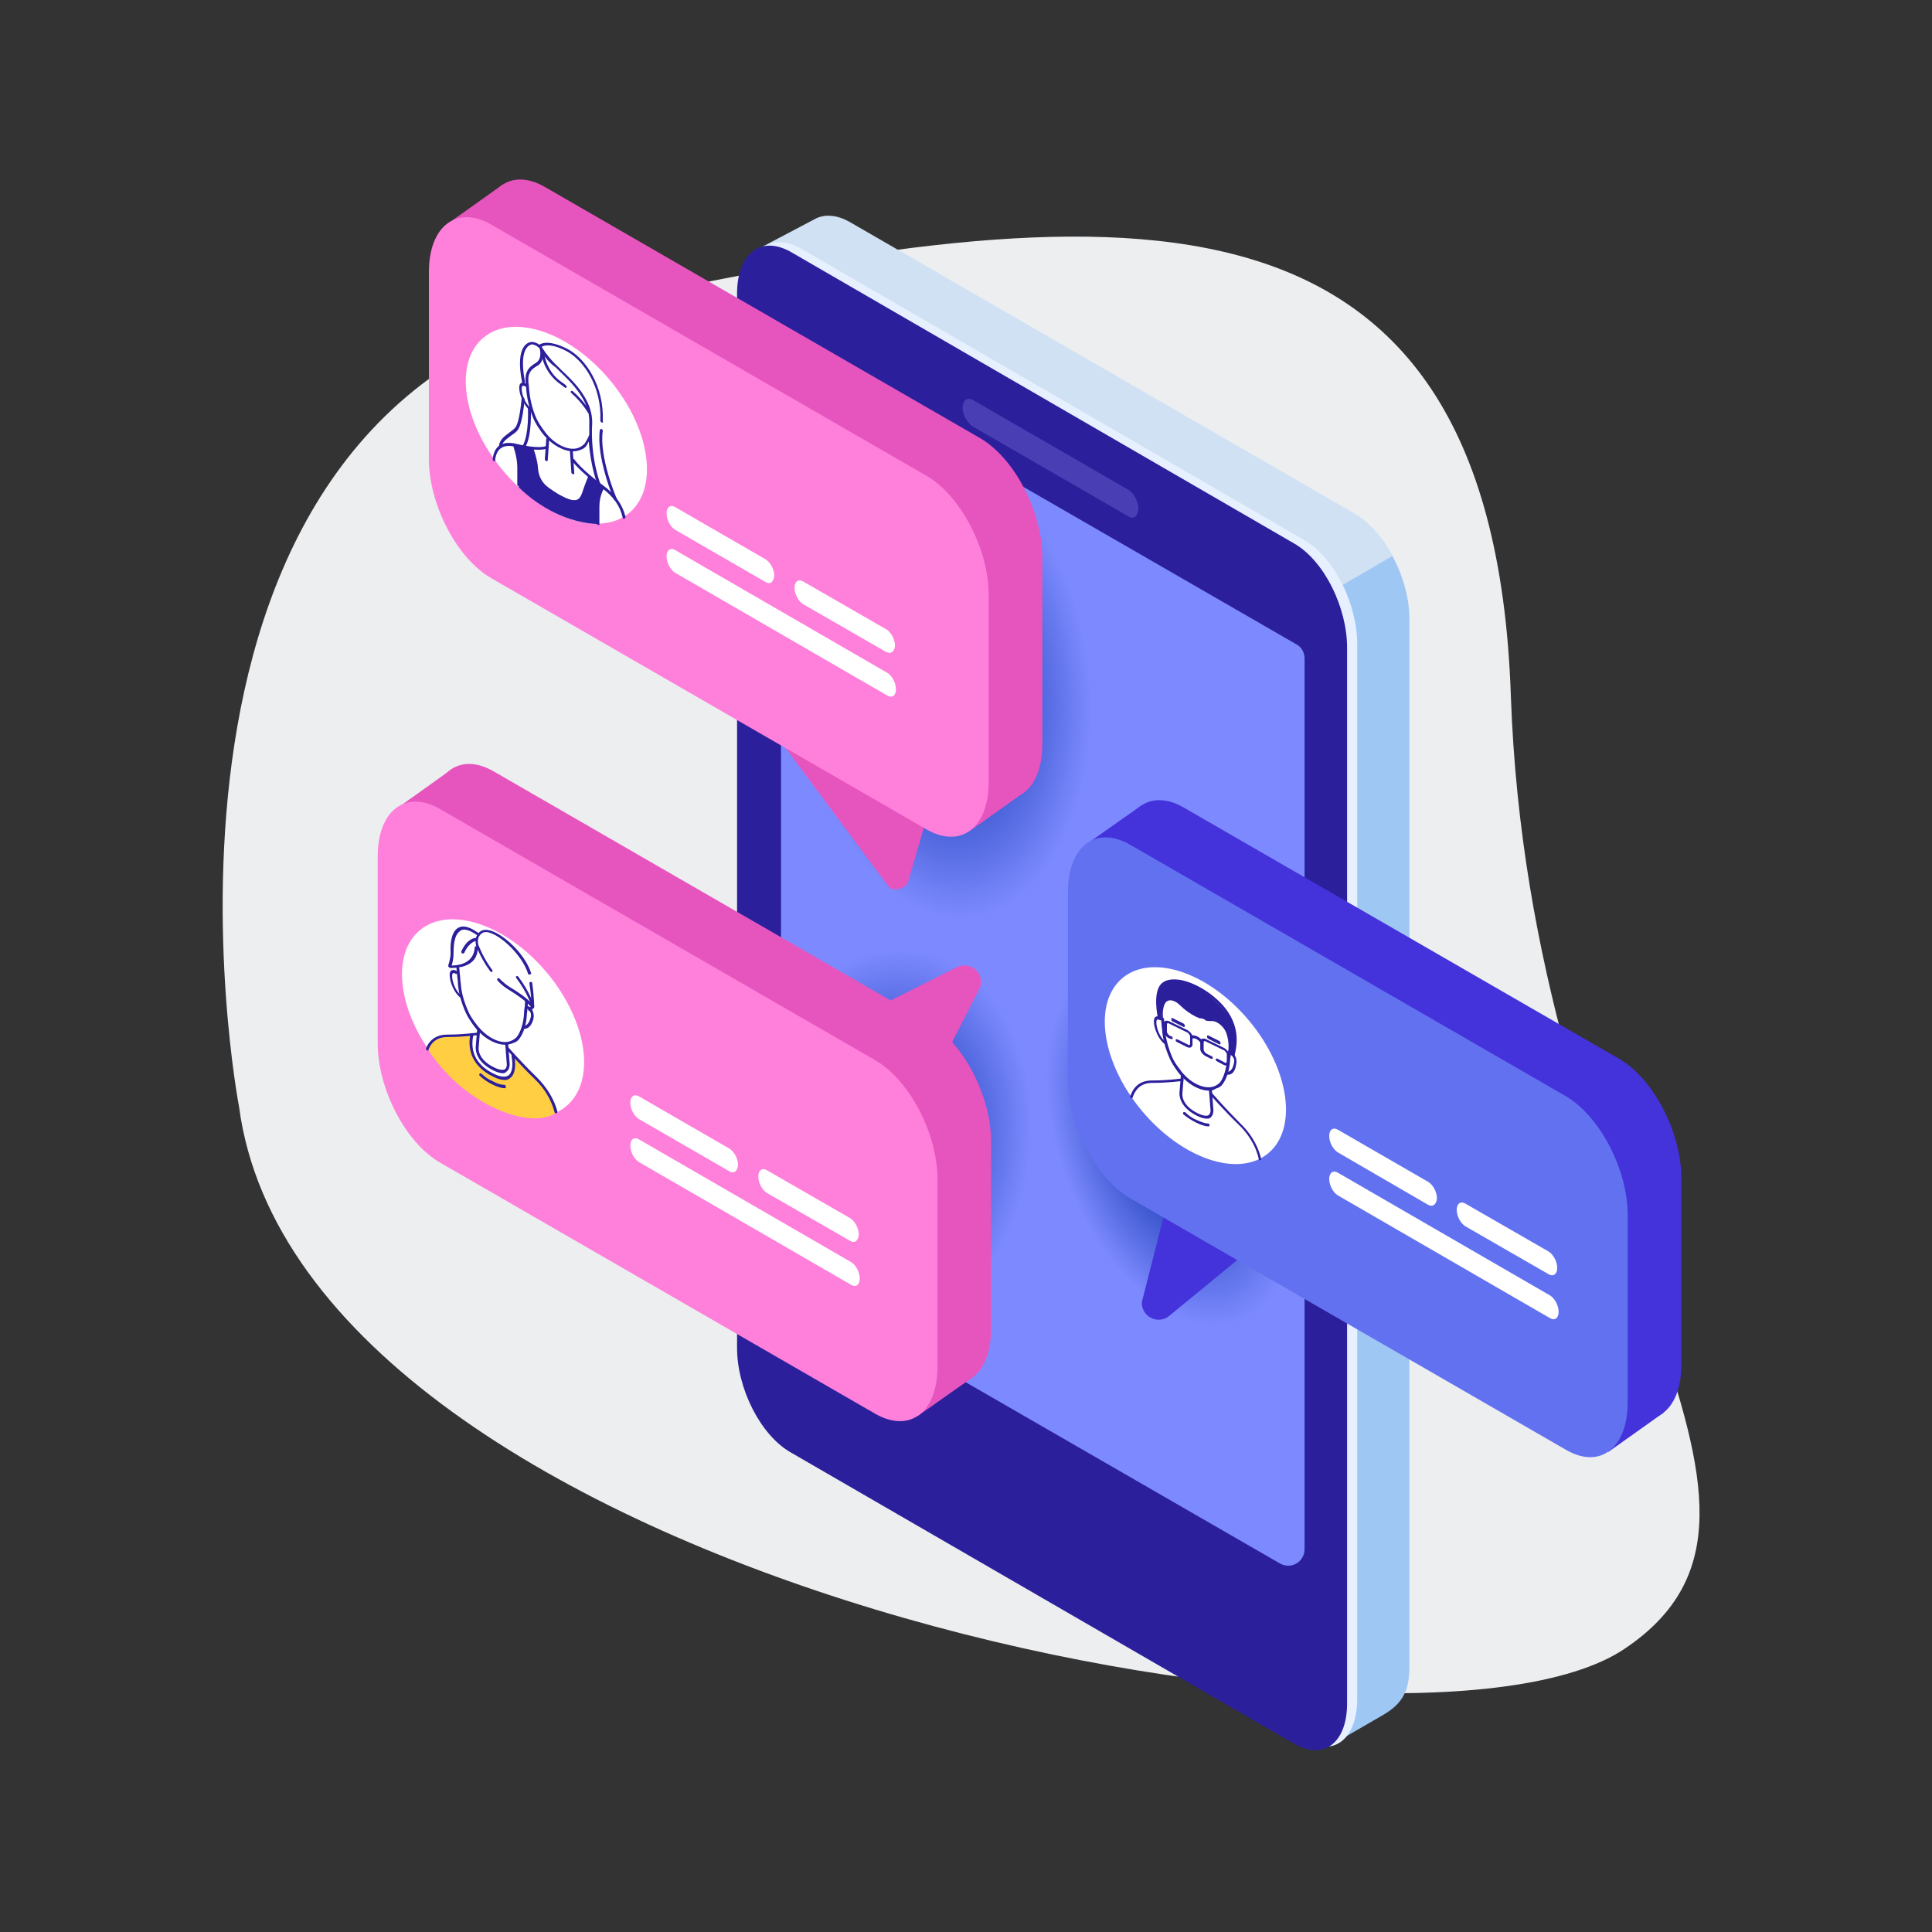 <?xml version="1.0" encoding="UTF-8"?> <!-- Generator: Adobe Illustrator 23.1.0, SVG Export Plug-In . SVG Version: 6.00 Build 0) --> <svg xmlns="http://www.w3.org/2000/svg" xmlns:xlink="http://www.w3.org/1999/xlink" id="Layer_1" x="0px" y="0px" viewBox="0 0 400 400" style="enable-background:new 0 0 400 400;" xml:space="preserve"><rect x="0" y="0" width="400" height="400" fill="#333333" stroke="none"/> <style type="text/css"> .st0{fill:#ECEEF0;} .st1{fill:url(#SVGID_1_);} .st2{fill:#D0E1F4;} .st3{fill:#E6F0FF;} .st4{fill:#2C1F9C;} .st5{fill:#7D8AFF;} .st6{fill:#4A3EB5;} .st7{fill:none;stroke:#FFFFFF;stroke-width:2.657;stroke-miterlimit:10;} .st8{fill:url(#SVGID_2_);} .st9{fill:url(#SVGID_3_);} .st10{fill:url(#SVGID_4_);} .st11{fill:#E655BE;} .st12{fill:#4432DB;} .st13{fill:#FF80DB;} .st14{fill:#FFFFFF;} .st15{fill:#6271F0;} .st16{fill:#FFCE43;} </style> <path class="st0" d="M49.5,229.2c0,0-27.8-144.7,75.6-166.5s183.8-31.5,187.7,81.2c3.9,112.8,67.8,167.9,23.5,197.5 C292,371.1,62.6,327.3,49.5,229.2z"></path> <g> <linearGradient id="SVGID_1_" gradientUnits="userSpaceOnUse" x1="164.744" y1="202.891" x2="291.81" y2="202.891"> <stop offset="0.333" style="stop-color:#D0E1F4"></stop> <stop offset="0.475" style="stop-color:#CBDEF4"></stop> <stop offset="0.649" style="stop-color:#BCD6F4"></stop> <stop offset="0.838" style="stop-color:#A3C9F4"></stop> <stop offset="0.866" style="stop-color:#9FC7F4"></stop> </linearGradient> <path class="st1" d="M276.1,361l-100-66.3c-6.3-3.6-11.3-13.3-11.3-21.6l0-218.3c0-8.3,5.1-12.2,11.3-8.6l104.4,60.3 c6.3,3.6,11.3,13.3,11.3,21.6l0,217.2c0,5.5-2.1,7.8-5.5,9.8L276.1,361z"></path> <path class="st2" d="M218.2,155.9c0,0-53.5,125.2-53.5,116.9l-8.8-220.7l13.1-6.9c1.9-0.9,4.4-0.7,7,0.8l104.4,60.3 c3.1,1.8,5.8,5,7.9,8.8L218.2,155.9z"></path> <path class="st3" d="M270,360.3L165.8,300c-6.3-3.6-11.1-13.3-11.1-21.6V60.1c0-8.3,4.9-12.2,11.2-8.6L270,111.8 c6.3,3.6,11,13.3,11,21.6v218.3C281,360,276.2,363.9,270,360.3z"></path> <path class="st4" d="M267.9,361l-104.2-60.3c-6.3-3.6-11.1-13.3-11.1-21.6V60.8c0-8.3,4.9-12.2,11.2-8.6l104.1,60.3 c6.3,3.6,11,13.3,11,21.6v218.3C279,360.8,274.1,364.6,267.9,361z"></path> <path class="st5" d="M265,323.7l-101.6-58.6c-1.1-0.6-1.7-1.7-1.7-3V77.8c0-2.6,2.8-4.3,5.1-3l101.6,58.6c1.1,0.6,1.7,1.7,1.7,3 v184.3C270.1,323.4,267.3,325,265,323.7z"></path> <path class="st6" d="M233.6,106.9l-32.2-18.6c-1.1-0.7-2.1-2.4-2.1-3.9l0,0c0-1.5,0.9-2.2,2.1-1.6l32.2,18.6 c1.1,0.7,2.1,2.4,2.1,3.9l0,0C235.6,106.9,234.7,107.6,233.6,106.9z"></path> <g> <path class="st7" d="M254.5,272.7"></path> </g> </g> <radialGradient id="SVGID_2_" cx="219.085" cy="-148.109" r="51.096" gradientTransform="matrix(0.615 0 5.350000e-02 0.986 69.432 288.969)" gradientUnits="userSpaceOnUse"> <stop offset="0" style="stop-color:#0028A1"></stop> <stop offset="0.232" style="stop-color:#2041B9"></stop> <stop offset="0.941" style="stop-color:#7D8AFF"></stop> </radialGradient> <path class="st8" d="M227.7,142.9c1.5,27.8-11.3,50.4-28.7,50.4c-17.4,0-32.7-22.6-34.2-50.4c-1.5-27.8,11.3-50.4,28.7-50.4 S226.2,115,227.7,142.9z"></path> <radialGradient id="SVGID_3_" cx="193.389" cy="77.795" r="51.09" gradientTransform="matrix(0.537 0.215 4.670000e-02 0.765 134.989 135.204)" gradientUnits="userSpaceOnUse"> <stop offset="0" style="stop-color:#0028A1"></stop> <stop offset="0.232" style="stop-color:#2041B9"></stop> <stop offset="0.941" style="stop-color:#7D8AFF"></stop> </radialGradient> <path class="st9" d="M270,247.3c1.3,21.6-9.9,34.2-25.1,28.1c-15.2-6.1-28.5-28.5-29.8-50.1c-1.3-21.6,9.9-34.2,25.1-28.1 C255.3,203.3,268.7,225.7,270,247.3z"></path> <radialGradient id="SVGID_4_" cx="171.754" cy="-74.896" r="51.094" gradientTransform="matrix(0.615 0 -5.040000e-02 0.827 74.596 298.206)" gradientUnits="userSpaceOnUse"> <stop offset="0" style="stop-color:#0028A1"></stop> <stop offset="0.232" style="stop-color:#2041B9"></stop> <stop offset="0.941" style="stop-color:#7D8AFF"></stop> </radialGradient> <path class="st10" d="M215.5,236.3c-1.4,23.3-16.6,42.3-34,42.3c-17.4,0-30.3-18.9-28.9-42.3s16.6-42.3,34-42.3 S216.9,212.9,215.5,236.3z"></path> <path class="st11" d="M158.5,149.3l25.5,34.3c0.8,1.1,3.6,0.4,4-1l5.9-20.3L158.5,149.3z"></path> <path class="st11" d="M178.7,210l19.5-9.8c2.7-1.2,5.6,1.2,4.8,4l-12.1,23.8l-3.1-2.7l-5.7-8.7L178.7,210z"></path> <path class="st12" d="M258.8,258.7l-16.8,13.8c-2.3,1.8-5.7,0.1-5.6-2.9l6.6-25.9l3.6,1.9l7.5,7.3L258.8,258.7z"></path> <g> <path class="st11" d="M202.9,163.8l-90.1-52c-7.1-4.1-12.9-15.2-12.9-24.7V48.5c0-9.5,5.8-13.9,12.9-9.8l90.1,52 c7.1,4.1,12.9,15.2,12.9,24.7v38.7C215.8,163.6,210,168,202.9,163.8z"></path> <polygon class="st11" points="93.7,45.6 104.1,38.2 212.1,164 200.7,172.1 "></polygon> <path class="st13" d="M191.8,171.7l-90.1-52c-7.1-4.1-12.9-15.2-12.9-24.7V56.3c0-9.5,5.8-13.9,12.9-9.8l90.1,52 c7.1,4.1,12.9,15.2,12.9,24.7v38.7C204.7,171.4,198.9,175.8,191.8,171.7z"></path> </g> <g> <g> <ellipse transform="matrix(0.769 -0.639 0.639 0.769 -29.699 93.909)" class="st14" cx="115.2" cy="88.1" rx="14.5" ry="23.6"></ellipse> </g> <g> <path class="st4" d="M106.5,92.1c0,0,1.4,4.1,0.9,8.8c4.2,4.1,10.2,7.4,16.4,7.6c0,0-0.1-6.4,1-7l0-0.7l-2.7-2.2l-1.5,4.1 c0,0-1,2.1-4.7-0.2c-3.7-2.3-4.3-3.1-4.5-4.6c-0.2-1.5-1.2-5.3-1.2-5.3L106.5,92.1z"></path> </g> <g> <path class="st4" d="M118.7,98.2C118.7,98.2,118.6,98.2,118.7,98.2c-0.2,0-0.3-0.2-0.4-0.3l-0.3-4.5c0-0.2,0.1-0.3,0.3-0.2 c0.2,0,0.3,0.2,0.3,0.3l0.3,4.5C118.9,98.1,118.8,98.2,118.7,98.2z"></path> </g> <g> <path class="st4" d="M113.2,95.5C113.2,95.5,113.2,95.5,113.2,95.5c-0.2-0.1-0.4-0.2-0.4-0.4l0.3-4.2c0-0.2,0.2-0.2,0.3-0.2 c0.2,0,0.3,0.2,0.3,0.4l-0.3,4.2C113.4,95.4,113.3,95.5,113.2,95.5z"></path> </g> <g> <path class="st4" d="M109.9,85c-0.1,0-0.1,0-0.2-0.1c-0.1,0-1.5-1.1-2.1-3.7c-0.2-1-0.1-1.7,0.3-1.9c0.4-0.2,0.9,0,1.1,0.2 c0.1,0.1,0.2,0.3,0.1,0.4c-0.1,0.1-0.2,0.2-0.4,0.1c-0.1-0.1-0.4-0.2-0.5-0.1c-0.1,0-0.3,0.3-0.1,1.4c0.5,2.3,1.8,3.2,1.8,3.2 c0.1,0.1,0.2,0.3,0.1,0.4C110.1,84.9,110,85,109.9,85z"></path> </g> <g> <path class="st4" d="M129.2,107.4c-0.2,0-0.3-0.1-0.3-0.3c-0.5-2.3-1.9-4.3-4.2-6c-4.8-3.6-6.2-5.6-6.3-5.7 c-0.1-0.1-0.1-0.3,0.1-0.4c0.1-0.1,0.3,0,0.4,0.1l0,0c0,0,1.4,2.1,6.1,5.5c2.4,1.8,3.9,3.9,4.5,6.4 C129.5,107.2,129.4,107.4,129.2,107.4C129.2,107.4,129.2,107.4,129.2,107.4z"></path> </g> <g> <path class="st4" d="M102.4,95.5C102.4,95.5,102.4,95.5,102.4,95.5c-0.3-0.1-0.4-0.2-0.4-0.4c0.3-2.8,2-3.9,4.9-3.2 c4.6,1.1,6,0.5,6,0.5c0.1-0.1,0.3,0,0.4,0.1c0.1,0.1,0.1,0.3-0.1,0.4c-0.1,0-1.5,0.7-6.4-0.4c-2.6-0.6-4,0.3-4.3,2.8 C102.7,95.4,102.6,95.5,102.4,95.5z"></path> </g> <g> <path class="st4" d="M107.5,100.7C107.5,100.7,107.5,100.7,107.5,100.7c-0.2,0-0.4-0.2-0.4-0.3l0-3.7c0-2.1-0.9-4.5-0.9-4.6 c-0.1-0.2,0-0.3,0.2-0.3c0.2,0,0.3,0.1,0.4,0.2c0,0.1,1,2.5,1,4.8l0,3.7C107.8,100.6,107.7,100.7,107.5,100.7z"></path> </g> <g> <path class="st4" d="M123.9,108.7C123.9,108.7,123.9,108.7,123.9,108.7c-0.2,0-0.4-0.2-0.4-0.3l0-3.7c0-2.3,1-3.8,1-3.9 c0.1-0.1,0.3-0.1,0.4,0c0.1,0.1,0.2,0.3,0.1,0.4c0,0-0.9,1.5-0.9,3.6l0,3.7C124.2,108.6,124.1,108.7,123.9,108.7z"></path> </g> <g> <path class="st4" d="M119.1,104.1c-1,0-2.2-0.6-3.5-1.2c-3-1.5-4.5-3.4-4.8-5.9c-0.2-1.9-1-4.2-1-4.2c-0.1-0.2,0-0.3,0.2-0.3 c0.2,0,0.3,0.1,0.4,0.2c0,0.1,0.9,2.4,1,4.4c0.2,2.2,1.6,4,4.3,5.3c1.8,0.9,2.9,1.4,3.7,1.1c0.5-0.2,0.8-0.6,1.1-1.4 c0.7-2.1,1.3-3.5,1.3-3.5c0.1-0.1,0.2-0.2,0.4-0.1c0.2,0.1,0.2,0.3,0.2,0.4c0,0-0.5,1.3-1.3,3.5c-0.3,0.9-0.8,1.5-1.4,1.7 C119.5,104.1,119.3,104.1,119.1,104.1z"></path> </g> <g> <path class="st4" d="M124,100.5c-0.1,0-0.3-0.1-0.3-0.2c0,0-1.4-3.5-1.8-8.9c-0.2,0.4-0.4,0.7-0.5,0.9c-0.3,0.4-0.7,0.7-1.4,0.9 c-2.3,0.9-5.8-0.8-8-3.9c-0.7-1-1.2-1.8-1.5-2.5c-0.9-2-1.5-4.6-1.6-7c-0.4-2.7,0.4-3.7,2.1-4.7c1.4-0.9,0.7-3.1,0.7-3.1 c-0.1-0.1,0-0.3,0.1-0.3c0.1,0,0.3,0,0.4,0.2c0,0,1.1,1.9,3.2,3.9c0.2,0.2,0.5,0.4,0.7,0.7c2.5,2.3,6.7,6.3,6.5,11.2 c-0.4,7.3,1.7,12.4,1.7,12.5C124.3,100.3,124.2,100.5,124,100.5C124,100.5,124,100.5,124,100.5z M112.4,73.3 c0,0.8-0.1,1.8-1.1,2.4c-1.6,0.9-2.2,1.8-1.8,4.2c0,0,0,0,0,0c0.1,2.3,0.7,4.9,1.6,6.8c0.3,0.6,0.8,1.5,1.5,2.4 c2,2.9,5.2,4.4,7.2,3.6c0.5-0.2,0.9-0.5,1.2-0.8c0.3-0.4,0.8-1.3,1-1.9c0-0.8,0-1.6,0-2.5c0.2-4.6-3.8-8.4-6.2-10.7 c-0.3-0.3-0.5-0.5-0.7-0.7C113.7,75.1,112.9,74,112.4,73.3z"></path> </g> <g> <path class="st4" d="M127.4,103.6c-0.1,0-0.3-0.1-0.3-0.2c-0.2-0.4-3.7-8.9-2.9-14.4c0-0.1,0.2-0.2,0.3-0.2 c0.2,0.1,0.3,0.2,0.3,0.4c-0.8,5.3,2.8,14,2.9,14C127.7,103.4,127.6,103.6,127.4,103.6C127.4,103.6,127.4,103.6,127.4,103.6z"></path> </g> <g> <path class="st4" d="M124.7,87.5C124.7,87.5,124.7,87.5,124.7,87.5c-0.2,0-0.4-0.2-0.4-0.4c0.3-6.9-3.3-12.4-7-14.4 c-4-2.1-5.3-0.8-5.3-0.8c-0.1,0.1-0.3,0.1-0.4,0c-0.1-0.1-0.2-0.3-0.1-0.4c0.1-0.1,1.5-1.5,5.9,0.7c3.9,2,7.7,7.8,7.4,15 C124.9,87.4,124.8,87.5,124.7,87.5z"></path> </g> <g> <path class="st4" d="M108.4,79.5L108.4,79.5c-0.2,0-0.3-0.1-0.3-0.3c-1.6-8.1,1.6-8.4,2-8.4c1.1,0,2,0.9,2,1 c0.1,0.1,0.1,0.3,0,0.4c-0.1,0.1-0.3,0.1-0.4-0.1l0,0c0,0-0.7-0.7-1.5-0.8h0c-0.1,0-3,0.1-1.5,7.8 C108.6,79.3,108.5,79.5,108.4,79.5z"></path> </g> <g> <path class="st4" d="M108.5,92.8c-0.1,0-0.1,0-0.2-0.1c-0.1-0.1-0.2-0.3-0.1-0.4c1.4-2.4,1.1-7.8,1.1-7.8c0-0.2,0.1-0.3,0.3-0.2 c0.2,0,0.3,0.2,0.3,0.3c0,0.2,0.3,5.6-1.2,8.1C108.7,92.8,108.6,92.8,108.5,92.8z"></path> </g> <g> <path class="st4" d="M122,85.6c-0.1,0-0.2-0.1-0.3-0.2c0,0-1.2-2.1-3.4-4c-0.1-0.1-0.2-0.3-0.1-0.4c0.1-0.1,0.3-0.1,0.4,0 c2.3,2,3.6,4.2,3.6,4.2C122.3,85.3,122.2,85.5,122,85.6C122.1,85.6,122,85.6,122,85.6z"></path> </g> <g> <path class="st4" d="M117.1,80.3c-0.1,0-0.1,0-0.2-0.1c-0.3-0.2-0.5-0.4-0.8-0.6c-3.9-2.7-4.1-6.9-4.1-7c0-0.2,0.1-0.3,0.3-0.2 c0.2,0,0.3,0.2,0.3,0.3c0,0,0.2,4.1,3.8,6.5c0.3,0.2,0.6,0.4,0.8,0.6c0.1,0.1,0.2,0.3,0.1,0.4C117.2,80.3,117.2,80.3,117.1,80.3z"></path> </g> <g> <path class="st4" d="M103.7,92.8C103.7,92.8,103.6,92.8,103.7,92.8c-0.2,0-0.4-0.2-0.4-0.4c0.1-1.4,1.2-2.1,2.1-2.8 c0.5-0.4,1-0.7,1.3-1.1c0.9-1.1,1.3-6,1.3-6c0-0.2,0.2-0.2,0.3-0.2c0.2,0,0.3,0.2,0.3,0.4c0,0.2-0.4,5-1.4,6.3 c-0.3,0.5-0.9,0.8-1.4,1.2c-0.9,0.7-1.9,1.3-2,2.5C103.9,92.7,103.8,92.8,103.7,92.8z"></path> </g> <g> <path class="st4" d="M118.9,105.3C118.9,105.3,118.9,105.3,118.9,105.3c-3.8-0.7-6.1-2.9-6.2-3c-0.1-0.1-0.1-0.3,0-0.4 c0.1-0.1,0.3-0.1,0.4,0c0,0,2.2,2.1,5.7,2.8c0.2,0,0.3,0.2,0.3,0.3C119.2,105.2,119.1,105.3,118.9,105.3z"></path> </g> </g> <g> <path class="st12" d="M335.2,292.3l-90.1-52c-7.1-4.1-12.9-15.2-12.9-24.7V177c0-9.5,5.8-13.9,12.9-9.8l90.1,52 c7.1,4.1,12.9,15.2,12.9,24.7v38.7C348.1,292.1,342.3,296.4,335.2,292.3z"></path> <polygon class="st12" points="225.9,174.1 236.4,166.7 344.4,292.5 333,300.6 "></polygon> <path class="st15" d="M324.1,300.1l-90.1-52c-7.1-4.1-12.9-15.2-12.9-24.7v-38.7c0-9.5,5.8-13.9,12.9-9.8l90.1,52 c7.1,4.1,12.9,15.2,12.9,24.7v38.7C337,299.9,331.2,304.3,324.1,300.1z"></path> </g> <g> <g> <ellipse transform="matrix(0.769 -0.639 0.639 0.769 -83.863 209.063)" class="st14" cx="247.5" cy="220.7" rx="14.5" ry="23.6"></ellipse> </g> <g> <path class="st4" d="M240.4,210.9l-0.6-0.3c0,0-0.2-1.6-0.2-1.7c0-0.1-1-7.1,5.2-5.5s9.7,7.2,9.7,7.2s2.4,3.7,0.7,7.8l-0.8-0.6 c0,0,0.8-4.7-2.5-6.5l-2.3-0.2c0,0-2.6-0.5-5.5-3.2C241.4,205,240.3,208.1,240.4,210.9z"></path> </g> <g> <path class="st4" d="M250.3,225.8c-2.2,0-4.8-1.6-6.6-4.1c-0.7-1-1.2-1.8-1.5-2.5c-0.9-2-1.5-4.1-1.6-6.1c0-0.1-0.1-0.5-0.1-0.9 c-0.1-0.8-0.1-1.2-0.1-1.3c0-0.2,0.1-0.3,0.3-0.2c0.2,0,0.3,0.2,0.3,0.3c0,0.1,0.1,0.8,0.1,1.2c0.1,0.5,0.1,0.9,0.1,0.9 c0.1,1.8,0.7,3.9,1.5,5.8c0.3,0.7,0.8,1.5,1.5,2.4c2,2.9,5.2,4.4,7.2,3.6c0.5-0.2,0.9-0.5,1.2-0.8c0.8-1.1,1.3-2.8,1.5-5 c0-0.1,0-0.2,0.1-0.7c0.1-0.3,0.1-0.7,0.1-0.8c0-0.2,0.2-0.2,0.3-0.2c0.2,0,0.3,0.2,0.3,0.3c0,0.1,0,0.2-0.1,0.8 c0,0.3-0.1,0.6-0.1,0.7c-0.1,2.3-0.7,4.1-1.6,5.3c-0.3,0.4-0.7,0.7-1.4,0.9C251.3,225.7,250.8,225.8,250.3,225.8z"></path> </g> <g> <path class="st4" d="M254.3,222.5c-0.1,0-0.2,0-0.3,0c-0.2,0-0.3-0.2-0.3-0.4c0-0.2,0.2-0.2,0.3-0.2c0,0,1,0.2,1.4-1.5 c0.2-0.6,0.2-1.1-0.1-1.5c-0.2-0.4-0.6-0.5-0.7-0.6c-0.2-0.1-0.3-0.2-0.2-0.4c0-0.1,0.2-0.2,0.3-0.2c0,0,0.7,0.2,1,0.9 c0.3,0.5,0.4,1.2,0.2,2C255.6,222.3,254.7,222.5,254.3,222.5z"></path> </g> <g> <path class="st4" d="M241.3,216.2c-0.1,0-0.1,0-0.2-0.1c-0.1,0-1.5-1.1-2.1-3.7c-0.2-1-0.1-1.7,0.3-1.9c0.4-0.2,0.9,0,1.1,0.2 c0.1,0.1,0.2,0.3,0.1,0.4c-0.1,0.1-0.2,0.2-0.4,0.1l0,0c-0.1-0.1-0.4-0.2-0.5-0.1c-0.1,0-0.3,0.3-0.1,1.4c0.5,2.3,1.8,3.2,1.8,3.2 c0.1,0.1,0.2,0.3,0.1,0.4C241.4,216.2,241.4,216.2,241.3,216.2z"></path> </g> <g> <path class="st4" d="M249.8,231.6c-0.5,0-1.2-0.2-2-0.6c-4-2-3.6-4.8-3.6-4.8l0.3-3.7c0-0.2,0.2-0.3,0.3-0.2 c0.2,0,0.3,0.2,0.3,0.4l-0.3,3.7c0,0.1-0.3,2.4,3.2,4.1c1,0.5,1.8,0.6,2.2,0.4c0.6-0.4,0.4-1.4,0.4-1.4l-0.3-3.9 c0-0.2,0.1-0.3,0.3-0.3c0.2,0,0.3,0.2,0.3,0.3l0.3,3.9c0,0,0.2,1.3-0.6,1.9C250.4,231.6,250.2,231.6,249.8,231.6z"></path> </g> <g> <path class="st4" d="M245,212.6l-2.2-1.1c-0.2-0.1-0.3-0.3-0.3-0.5l0,0c0-0.2,0.1-0.3,0.3-0.2l2.2,1.1c0.2,0.1,0.3,0.3,0.3,0.5 l0,0C245.3,212.6,245.2,212.7,245,212.6z"></path> </g> <g> <path class="st4" d="M252.4,216.2l-2.2-1.1c-0.2-0.1-0.3-0.3-0.3-0.5l0,0c0-0.2,0.1-0.3,0.3-0.2l2.2,1.1c0.2,0.1,0.3,0.3,0.3,0.5 l0,0C252.7,216.2,252.6,216.3,252.4,216.2z"></path> </g> <g> <path class="st4" d="M260.9,240.2c-0.2,0-0.3-0.1-0.3-0.3c-0.4-1.8-1.5-4.5-4.1-7c-3.1-3-5.8-6.1-5.8-6.1c-0.1-0.1-0.1-0.3,0-0.4 c0.1-0.1,0.3-0.1,0.4,0.1c0,0,2.7,3.1,5.7,6.1c2.8,2.7,3.9,5.5,4.3,7.4C261.1,240.1,261,240.2,260.9,240.2 C260.9,240.2,260.9,240.2,260.9,240.2z"></path> </g> <g> <path class="st4" d="M234.3,227.4c0,0-0.1,0-0.1,0c-0.2-0.1-0.2-0.2-0.2-0.4c0.5-1.5,1.6-3.3,4.5-3.3c0.1,0,0.1,0,0.2,0 c3,0,5.9-0.4,5.9-0.4c0.2,0,0.3,0.1,0.4,0.2c0.1,0.2,0,0.3-0.2,0.3c0,0-3,0.4-6,0.4c-0.1,0-0.1,0-0.2,0c-2.1,0-3.4,1-4.1,3 C234.5,227.3,234.4,227.4,234.3,227.4z"></path> </g> <g> <path class="st4" d="M250.2,233.2C250.2,233.2,250.2,233.2,250.2,233.2c-0.7,0-1.6-0.3-2.6-0.8c-1-0.5-1.9-1.1-2.6-1.7 c-0.1-0.1-0.1-0.3,0-0.4c0.1-0.1,0.3-0.1,0.4,0c0.6,0.6,1.4,1.2,2.4,1.6c0.9,0.4,1.7,0.7,2.3,0.7c0.2,0,0.3,0.1,0.3,0.3 C250.5,233.1,250.4,233.2,250.2,233.2z"></path> </g> <g> <path class="st4" d="M246.3,216.9c-0.2,0-0.3,0-0.5-0.1l-2.2-1.1c-0.2-0.1-0.2-0.3-0.2-0.4c0-0.1,0.2-0.2,0.4-0.1l2.2,1.1 c0.1,0.1,0.2,0.1,0.3,0c0.1,0,0.1-0.1,0.1-0.2l0-1.5c0-0.3-0.3-0.6-0.5-0.8l-3.9-1.9c-0.1-0.1-0.2-0.1-0.3,0 c-0.1,0-0.1,0.1-0.1,0.2l0,1.5c0,0.3,0.3,0.6,0.5,0.8l0.5,0.2c0.2,0.1,0.2,0.3,0.2,0.4c0,0.1-0.2,0.2-0.4,0.1l-0.5-0.2 c-0.5-0.3-1-0.9-1-1.4l0-1.5c0-0.3,0.1-0.5,0.3-0.6c0.2-0.1,0.5-0.1,0.8,0l3.9,1.9c0.5,0.3,1,0.9,1,1.4l0,1.5 c0,0.3-0.1,0.5-0.3,0.6C246.5,216.9,246.4,216.9,246.3,216.9z"></path> </g> <g> <path class="st4" d="M253.9,220.6c-0.2,0-0.3,0-0.5-0.1l-1.5-0.8c-0.2-0.1-0.2-0.3-0.2-0.4c0-0.1,0.2-0.2,0.4-0.1l1.5,0.8 c0.1,0.1,0.2,0.1,0.3,0c0.1,0,0.1-0.1,0.1-0.2l0-1.5c0-0.3-0.3-0.6-0.5-0.8l-3.9-1.9c-0.1-0.1-0.2-0.1-0.3,0 c-0.1,0-0.1,0.1-0.1,0.2l0,1.5c0,0.3,0.3,0.6,0.5,0.8l1.2,0.6c0.2,0.1,0.2,0.3,0.2,0.4c0,0.1-0.2,0.2-0.4,0.1l-1.2-0.6 c-0.5-0.3-1-0.9-1-1.4l0-1.5c0-0.3,0.1-0.5,0.3-0.6c0.2-0.1,0.5-0.1,0.8,0l3.9,1.9c0.5,0.3,1,0.9,1,1.4l0,1.5 c0,0.3-0.1,0.5-0.3,0.6C254.1,220.5,254,220.6,253.9,220.6z"></path> </g> <g> <path class="st4" d="M254.6,218c0,0-0.1,0-0.1,0c-0.2-0.1-0.3-0.2-0.2-0.4c0,0,0.3-1.7-0.4-3.7c-0.5-1.4-2-2.6-3.1-2.5 c-0.4,0-0.7,0-1.1-0.1c-0.2,0-0.3-0.2-0.3-0.3c0-0.2,0.1-0.3,0.3-0.2c0.3,0.1,0.7,0.1,1,0.1c1.4,0,3.1,1.3,3.8,3 c0.8,2.2,0.5,3.9,0.5,4C254.8,218,254.7,218,254.6,218z"></path> </g> <g> <path class="st4" d="M240.7,211.2C240.7,211.2,240.7,211.2,240.7,211.2c-0.2,0-0.3-0.1-0.3-0.3c0-0.1-0.3-2.2,0.5-3.6 c0.3-0.4,0.8-0.7,1.4-0.7c0,0,0,0,0,0c0.8,0,1.7,0.5,2.5,1.2c1,1,2,1.7,3.1,2.2c0.2,0.1,0.4,0.2,0.6,0.3c0.2,0.1,0.3,0.2,0.2,0.4 c0,0.1-0.2,0.2-0.4,0.1c-0.2-0.1-0.4-0.2-0.7-0.3c-1.2-0.6-2.3-1.4-3.3-2.4c-0.6-0.6-1.4-1-2-1c-0.4,0-0.8,0.2-1,0.5 c-0.8,1.2-0.5,3.2-0.5,3.2C240.9,211.1,240.8,211.2,240.7,211.2z"></path> </g> <g> <path class="st4" d="M255.4,218.7c0,0-0.1,0-0.1,0c-0.2-0.1-0.3-0.2-0.2-0.4c0.8-3.2,0.4-6-1.2-8.4c-2-3-6-5.7-9.3-6.4 c-1.2-0.2-2.7-0.3-3.7,0.6c-1.7,1.7-0.6,6.5-0.6,6.6c0,0.2-0.1,0.3-0.2,0.3c-0.1,0-0.3-0.1-0.4-0.3c0-0.2-1.1-5.1,0.7-7 c0.9-0.9,2.3-1.1,4.1-0.8c3.5,0.7,7.7,3.5,9.8,6.7c1.7,2.6,2.2,5.5,1.3,8.9C255.6,218.6,255.5,218.7,255.4,218.7z"></path> </g> <g> <path class="st4" d="M248.9,216c-0.1,0-0.2,0-0.3-0.1c-1-1.2-1.7-0.9-1.7-0.9c-0.1,0.1-0.3,0-0.4-0.2c-0.1-0.1,0-0.3,0.1-0.4 c0,0,1.2-0.4,2.5,1.2c0.1,0.1,0.1,0.3,0,0.4C249,216,249,216,248.9,216z"></path> </g> </g> <g> <path class="st11" d="M192.3,284.9l-90.1-52c-7.1-4.1-12.9-15.2-12.9-24.7v-38.7c0-9.5,5.8-13.9,12.9-9.8l90.1,52 c7.1,4.1,12.9,15.2,12.9,24.7v38.7C205.2,284.6,199.5,289,192.3,284.9z"></path> <polygon class="st11" points="83.1,166.7 93.6,159.2 201.6,285 190.1,293.1 "></polygon> <path class="st13" d="M181.2,292.7l-90.1-52c-7.1-4.1-12.9-15.2-12.9-24.7v-38.7c0-9.5,5.8-13.9,12.9-9.8l90.1,52 c7.1,4.1,12.9,15.2,12.9,24.7v38.7C194.1,292.4,188.4,296.8,181.2,292.7z"></path> </g> <g> <g> <ellipse transform="matrix(0.769 -0.639 0.639 0.769 -111.199 113.874)" class="st14" cx="102.1" cy="210.9" rx="14.6" ry="23.7"></ellipse> </g> <g> <path class="st16" d="M95.1,214.5c0,0-5.2-0.5-6.6,2.6c7.6,12,21.8,17,26.7,13.2c-0.2-0.8-0.5-1.7-1-2.5c-1.7-3-4.7-5.9-4.7-5.9 l-3.3-3.4c0.8,4.3-0.4,6-4.3,4.1c-3.3-1.6-4.7-4.4-4.3-8.2L95.1,214.5z"></path> </g> <g> <path class="st4" d="M104.6,216.3c-2.2,0-4.9-1.6-6.7-4.2c-0.7-1-1.2-1.8-1.5-2.5c-0.9-2-1.5-4.2-1.6-6.1c0-0.1,0-0.5-0.1-1 c-0.1-1.2-0.2-2-0.2-2.1c0-0.2,0.1-0.3,0.3-0.2c0.2,0,0.3,0.2,0.3,0.3c0,0.1,0.1,1.3,0.2,2.1c0,0.5,0.1,1,0.1,1 c0.1,1.9,0.7,3.9,1.6,5.9c0.3,0.7,0.8,1.5,1.5,2.4c2.1,2.9,5.3,4.5,7.3,3.6c0.5-0.2,0.9-0.5,1.2-0.8c0.8-1.1,1.4-2.8,1.5-5 c0,0,0-0.5,0.1-1c0.1-0.6,0.1-1.3,0.1-1.4c0-0.2,0.1-0.3,0.3-0.2c0.2,0,0.3,0.2,0.3,0.3c0,0.1,0,0.6-0.1,1.4c0,0.5-0.1,0.9-0.1,1 c-0.1,2.3-0.7,4.1-1.6,5.3c-0.3,0.4-0.7,0.7-1.4,0.9C105.6,216.2,105.1,216.3,104.6,216.3z"></path> </g> <g> <path class="st4" d="M108.6,213c-0.2,0-0.2,0-0.3,0c-0.2,0-0.3-0.2-0.3-0.4c0-0.2,0.2-0.2,0.3-0.2c0,0,1,0.2,1.5-1.5 c0.2-0.6,0.2-1.1-0.1-1.5c-0.2-0.4-0.6-0.6-0.7-0.6c-0.2-0.1-0.3-0.2-0.2-0.4c0-0.1,0.2-0.2,0.3-0.2c0,0,0.7,0.2,1.1,0.9 c0.3,0.6,0.4,1.2,0.2,2C109.9,212.8,109,213,108.6,213z"></path> </g> <g> <path class="st4" d="M95.5,206.6c-0.1,0-0.1,0-0.2-0.1c-0.1,0-1.5-1.1-2.1-3.7c-0.2-1.1-0.1-1.7,0.3-1.9c0.4-0.2,0.9,0,1.1,0.2 c0.1,0.1,0.2,0.3,0.1,0.4c-0.1,0.1-0.2,0.2-0.4,0.1l0,0c-0.1-0.1-0.4-0.2-0.5-0.1c-0.1,0-0.3,0.3-0.1,1.4c0.5,2.3,1.8,3.2,1.8,3.2 c0.1,0.1,0.2,0.3,0.1,0.4C95.6,206.6,95.6,206.6,95.5,206.6z"></path> </g> <g> <path class="st4" d="M104.1,222.2c-0.5,0-1.2-0.2-2-0.6c-4-2-3.6-4.8-3.6-4.9l0.3-3.7c0-0.2,0.2-0.3,0.3-0.2 c0.2,0,0.3,0.2,0.3,0.4l-0.3,3.7c0,0.1-0.3,2.4,3.2,4.1c1,0.5,1.8,0.6,2.2,0.4c0.6-0.4,0.4-1.4,0.4-1.4l-0.3-3.9 c0-0.2,0.1-0.3,0.3-0.3c0.2,0,0.3,0.2,0.3,0.3l0.3,3.9c0,0,0.2,1.4-0.7,1.9C104.7,222.1,104.4,222.2,104.1,222.2z"></path> </g> <g> <path class="st4" d="M115.1,230.5c-0.2,0-0.3-0.1-0.3-0.3c-0.7-2.5-2-4.8-4.1-6.8c-3.1-3-5.8-6.1-5.8-6.2c-0.1-0.1-0.1-0.3,0-0.4 c0.1-0.1,0.3-0.1,0.4,0.1c0,0,2.7,3.1,5.8,6.1c2.1,2.1,3.6,4.5,4.3,7.1C115.4,230.4,115.3,230.5,115.1,230.5 C115.2,230.5,115.2,230.5,115.1,230.5z"></path> </g> <g> <path class="st4" d="M88.6,217.5c0,0-0.1,0-0.2,0c-0.2-0.1-0.2-0.3-0.2-0.4c0.7-1.9,2.3-2.9,4.4-2.9c0.1,0,0.1,0,0.2,0 c3,0,6-0.4,6-0.4c0.2,0,0.3,0.1,0.4,0.2c0.1,0.2,0,0.3-0.2,0.3c0,0-3,0.4-6.1,0.4c-0.1,0-0.1,0-0.2,0c-2,0-3.3,0.9-4,2.6 C88.8,217.5,88.7,217.5,88.6,217.5z"></path> </g> <g> <path class="st4" d="M104.5,223.6c-1,0-2.1-0.5-2.6-0.8c-1.7-0.8-5.6-3.4-4.5-8.7c0-0.2,0.2-0.2,0.4-0.2c0.2,0.1,0.3,0.2,0.2,0.4 c-1,4.7,2.1,6.9,4,7.9c0.6,0.3,2.2,1.1,3.2,0.5c0.8-0.5,1.1-1.9,0.7-4.1c0-0.2,0.1-0.3,0.3-0.3c0.2,0,0.3,0.1,0.3,0.3 c0.4,2.5,0,4-0.9,4.6C105.3,223.5,104.9,223.6,104.5,223.6z"></path> </g> <g> <path class="st4" d="M104.5,225.3C104.5,225.3,104.5,225.3,104.5,225.3c-0.7,0-1.6-0.3-2.6-0.8c-1-0.5-1.9-1.1-2.6-1.8 c-0.1-0.1-0.1-0.3,0-0.4c0.1-0.1,0.3-0.1,0.4,0c0.6,0.6,1.4,1.2,2.4,1.6c0.9,0.5,1.7,0.7,2.3,0.7c0.2,0,0.3,0.1,0.3,0.3 C104.8,225.2,104.7,225.3,104.5,225.3z"></path> </g> <g> <path class="st4" d="M110.3,208.8C110.3,208.8,110.3,208.8,110.3,208.8c-0.1,0-0.3-0.1-0.3-0.2c0,0-0.6-1.2-4.7-3.7 c-0.8-0.5-1.6-1.1-2.3-1.9c-0.1-0.1-0.1-0.3,0-0.4c0.1-0.1,0.3-0.1,0.4,0c0.7,0.7,1.4,1.3,2.2,1.8c2.5,1.5,3.8,2.6,4.4,3.3 c0-0.9-0.1-2.3-0.4-4.1c0-0.2,0.1-0.3,0.3-0.3c0.2,0,0.3,0.1,0.3,0.3c0.4,2.8,0.4,5,0.4,5C110.5,208.7,110.4,208.8,110.3,208.8z"></path> </g> <g> <path class="st4" d="M109.6,201.8c-0.1,0-0.3-0.1-0.3-0.3c-1.1-3.4-4.8-7.1-7.4-8.2c-0.7-0.3-1.5-0.5-2.1-0.1 c-1.4,1-0.7,2.7-0.6,2.8c0,0,0.9,2.4,2.7,4.8c0.1,0.1,0.1,0.3,0,0.4c-0.1,0.1-0.3,0-0.4-0.1c-1.8-2.4-2.7-4.8-2.8-4.9 c0,0-0.9-2.2,0.8-3.4c0.6-0.4,1.5-0.4,2.7,0.1c2.8,1.2,6.7,5,7.8,8.7C109.9,201.6,109.8,201.8,109.6,201.8 C109.6,201.8,109.6,201.8,109.6,201.8z"></path> </g> <g> <path class="st4" d="M93.6,200.4c-0.2,0-0.3,0-0.4,0c-0.1,0-0.2-0.1-0.3-0.2c-0.1-0.1-0.1-0.2-0.1-0.3c0,0,0.5-1.5,0.5-2.6l0,0 c-0.1-1.5,0-4.1,1.4-5.1c0.6-0.4,1.3-0.5,2.2-0.2c0.7,0.2,1.3,0.6,1.9,1l0.3,0.2c0.2,0.1,0.2,0.3,0.2,0.4 c-0.1,0.1-0.2,0.2-0.4,0.1l-0.3-0.2c-0.6-0.4-1.1-0.7-1.7-0.9c-0.7-0.2-1.3-0.2-1.7,0.2c-1.3,0.9-1.3,3.6-1.3,4.7l0,0 c0,0.8-0.2,1.9-0.4,2.4c1.2,0,4.6-0.3,4.8-3.8c0-0.2,0.2-0.2,0.3-0.2c0.2,0,0.3,0.2,0.3,0.4C98.9,200.1,94.9,200.4,93.6,200.4z"></path> </g> <g> <path class="st4" d="M109.7,209.3c-0.1,0-0.2,0-0.3-0.1c-0.1-0.1-0.1-0.3,0-0.4l0.6-0.5c0.1-0.1,0.3-0.1,0.4,0.1 c0.1,0.1,0.1,0.3,0,0.4l-0.6,0.5C109.8,209.2,109.8,209.3,109.7,209.3z"></path> </g> <g> <path class="st4" d="M95.9,197.4c-0.1,0-0.1,0-0.2,0c-0.2-0.1-0.2-0.3-0.2-0.4c1.2-2.7,2.8-2.8,2.9-2.8c0.2,0,0.3,0.1,0.4,0.3 c0,0.2-0.1,0.3-0.2,0.3c0,0-1.4,0.1-2.5,2.5C96.1,197.4,96,197.4,95.9,197.4z"></path> </g> <g> <path class="st4" d="M110.3,208.5c-0.2,0-0.3-0.1-0.3-0.3c0,0-0.7-2.5-3.1-5.7c-0.1-0.1-0.1-0.3,0-0.4c0.1-0.1,0.3,0,0.4,0.1 c2.5,3.3,3.2,5.9,3.3,6C110.6,208.4,110.5,208.5,110.3,208.5C110.3,208.5,110.3,208.5,110.3,208.5z"></path> </g> </g> <path class="st14" d="M176.2,266l-43.9-25.4c-1-0.6-1.8-2.1-1.8-3.4l0,0c0-1.3,0.8-1.9,1.8-1.3l43.9,25.4c1,0.6,1.8,2.1,1.8,3.4l0,0 C178,266,177.2,266.6,176.2,266z"></path> <path class="st14" d="M151,242.5l-18.7-10.8c-1-0.6-1.8-2.1-1.8-3.4l0,0c0-1.3,0.8-1.9,1.8-1.3l18.7,10.8c1,0.6,1.8,2.1,1.8,3.4l0,0 C152.7,242.5,151.9,243.1,151,242.5z"></path> <path class="st14" d="M176,256.9l-17.2-9.9c-1-0.6-1.8-2.1-1.8-3.4v0c0-1.3,0.8-1.9,1.8-1.3l17.2,9.9c1,0.6,1.8,2.1,1.8,3.4l0,0 C177.7,256.9,176.9,257.5,176,256.9z"></path> <path class="st14" d="M320.9,272.9L277,247.5c-1-0.6-1.8-2.1-1.8-3.4v0c0-1.3,0.8-1.9,1.8-1.3l43.9,25.4c1,0.6,1.8,2.1,1.8,3.4l0,0 C322.7,272.9,321.9,273.5,320.9,272.9z"></path> <path class="st14" d="M295.6,249.4L277,238.6c-1-0.6-1.8-2.1-1.8-3.4l0,0c0-1.3,0.8-1.9,1.8-1.3l18.7,10.8c1,0.6,1.8,2.1,1.8,3.4 l0,0C297.4,249.4,296.6,250,295.6,249.4z"></path> <path class="st14" d="M320.6,263.8l-17.2-9.9c-1-0.6-1.8-2.1-1.8-3.4l0,0c0-1.3,0.8-1.9,1.8-1.3l17.2,9.9c1,0.6,1.8,2.1,1.8,3.4l0,0 C322.4,263.8,321.6,264.4,320.6,263.8z"></path> <path class="st14" d="M183.7,144l-43.9-25.4c-1-0.6-1.8-2.1-1.8-3.4l0,0c0-1.3,0.8-1.9,1.8-1.3l43.9,25.4c1,0.6,1.8,2.1,1.8,3.4l0,0 C185.5,144,184.7,144.6,183.7,144z"></path> <path class="st14" d="M158.5,120.5l-18.7-10.8c-1-0.6-1.8-2.1-1.8-3.4l0,0c0-1.3,0.8-1.9,1.8-1.3l18.7,10.8c1,0.6,1.8,2.1,1.8,3.4 l0,0C160.2,120.5,159.4,121.1,158.5,120.5z"></path> <path class="st14" d="M183.5,135l-17.2-9.9c-1-0.6-1.8-2.1-1.8-3.4l0,0c0-1.3,0.8-1.9,1.8-1.3l17.2,9.9c1,0.6,1.8,2.1,1.8,3.4l0,0 C185.2,134.9,184.4,135.5,183.5,135z"></path> </svg> 